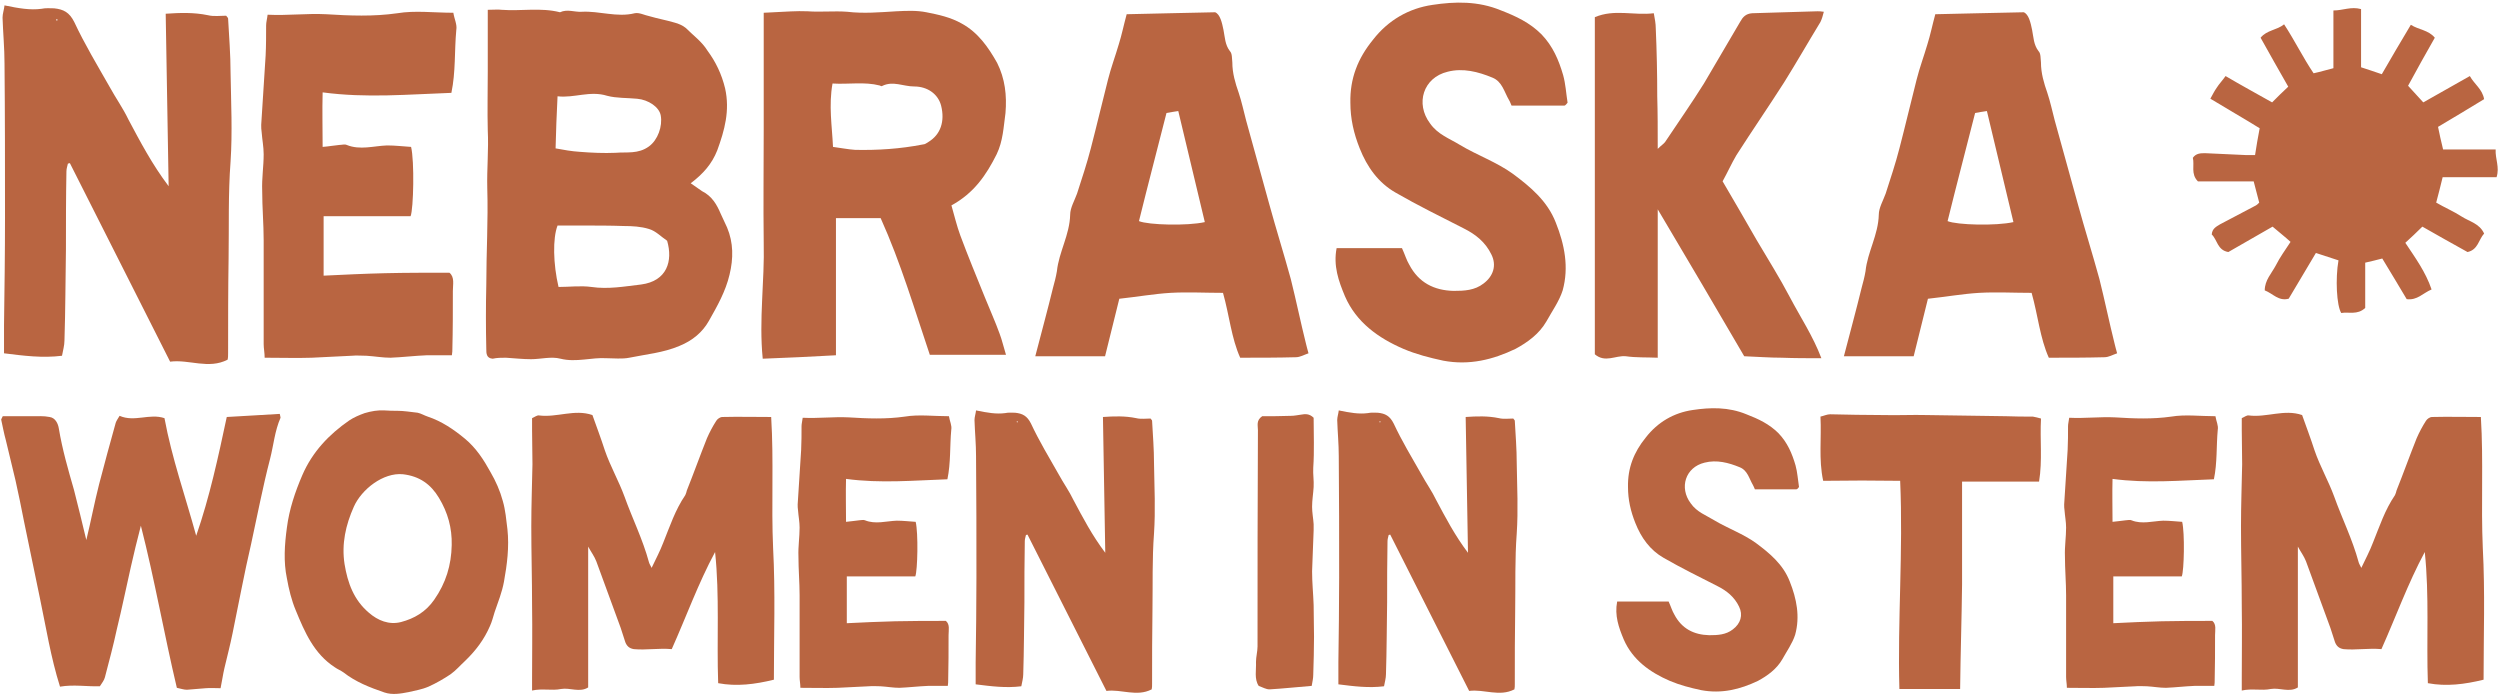 <?xml version="1.0" encoding="UTF-8"?> <svg xmlns="http://www.w3.org/2000/svg" width="615" height="171" viewBox="0 0 615 171" fill="none"><path d="M581.843 75.75C579.915 77.568 577.761 76.659 575.947 77C574.813 75.182 574.473 68.592 575.267 64.047C573.566 63.478 571.752 62.91 569.711 62.229L563.022 73.478C560.528 74.159 559.167 72.228 557.126 71.432C557.126 68.933 558.827 67.228 559.847 65.297C560.868 63.251 562.228 61.433 563.476 59.502C562.115 58.252 560.641 57.115 559.054 55.752L548.17 62.001C545.448 61.547 545.448 58.934 544.088 57.684C544.201 56.206 545.222 55.752 546.129 55.184L554.972 50.525C555.199 50.412 555.426 50.184 555.766 49.843C555.312 48.139 554.859 46.435 554.405 44.617H540.687C538.873 42.799 539.893 40.64 539.439 38.822C540.233 37.685 541.367 37.685 542.501 37.685C545.789 37.799 549.077 38.026 552.365 38.14H554.745C555.086 35.981 555.426 33.822 555.879 31.55C552.024 29.164 548.056 26.891 543.748 24.278C544.315 23.255 544.768 22.346 545.335 21.551C545.902 20.642 546.696 19.846 547.489 18.71C551.344 20.983 555.312 23.142 558.94 25.187C560.301 23.823 561.548 22.573 562.909 21.323C560.641 17.347 558.374 13.37 556.106 9.279C557.693 7.348 560.074 7.461 561.888 5.984C564.496 9.961 566.537 14.165 569.144 18.028C570.732 17.687 572.206 17.233 574.02 16.778V2.575C576.401 2.575 578.328 1.553 580.822 2.234V16.551C582.523 17.119 583.997 17.574 585.924 18.256C588.192 14.279 590.573 10.302 593.067 6.098C594.995 7.348 597.376 7.348 598.963 9.279C596.695 13.256 594.541 17.119 592.387 21.096C593.634 22.46 594.881 23.823 596.128 25.187L607.58 18.71C608.713 20.755 610.641 21.892 611.094 24.391C607.353 26.664 603.611 28.936 599.756 31.209C600.097 33.027 600.55 34.845 601.004 36.776H613.929C613.815 39.163 614.949 41.094 614.155 43.594H600.89C600.323 45.867 599.87 47.798 599.303 49.843C601.457 51.093 603.611 52.002 605.539 53.252C607.466 54.502 609.96 54.957 611.094 57.456C609.734 58.934 609.62 61.433 607.013 62.001C603.271 59.956 599.53 57.797 595.902 55.752C594.428 57.229 593.067 58.479 591.707 59.729C594.201 63.479 596.695 66.887 598.169 71.205C596.015 72.114 594.654 73.932 592.047 73.591C590.119 70.296 588.079 67.001 586.038 63.592C584.677 63.933 583.43 64.274 581.843 64.615V75.75Z" fill="#B96541"></path><path d="M0.676 102.389H7.909C9.337 102.389 10.764 102.294 12.192 102.579C13.62 102.769 14.286 104.197 14.476 105.434C15.333 110.574 16.761 115.523 18.188 120.472C19.235 124.47 20.187 128.563 21.234 132.846C22.376 128.182 23.233 123.613 24.375 119.14C25.707 114.096 27.04 109.051 28.467 104.007C28.658 103.436 29.038 102.96 29.419 102.294C33.131 103.912 36.748 101.627 40.46 102.865C42.268 112.668 45.599 122.091 48.264 131.799C51.596 122.186 53.69 112.382 55.783 102.579C60.257 102.294 64.54 102.103 68.823 101.818C68.918 102.294 69.013 102.579 69.013 102.769C67.585 106.005 67.3 109.527 66.443 112.858C64.635 119.806 63.302 126.849 61.78 133.797C60.066 141.126 58.734 148.455 57.211 155.783C56.64 158.639 55.879 161.494 55.212 164.349C54.832 165.967 54.641 167.49 54.261 169.299C53.023 169.299 51.786 169.203 50.644 169.299C49.121 169.394 47.503 169.584 45.98 169.679C45.219 169.679 44.457 169.394 43.505 169.203C40.365 155.974 38.08 142.744 34.654 129.324C33.702 132.941 32.941 136.177 32.179 139.508C31.037 144.552 29.99 149.692 28.753 154.736C27.896 158.734 26.849 162.636 25.802 166.634C25.612 167.395 25.041 168.061 24.565 168.823C21.329 168.918 18.093 168.347 14.762 168.918C12.477 161.684 11.335 154.356 9.813 147.122C8.48 140.84 7.243 134.559 5.91 128.277C5.244 124.946 4.578 121.519 3.816 118.188C3.055 114.857 2.198 111.621 1.437 108.29C0.961 106.577 0.676 104.959 0.295 103.245C0.295 103.055 0.485 102.865 0.676 102.389Z" fill="#B96541"></path><path d="M97.702 101.056C99.32 101.056 101.033 101.342 102.746 101.532C103.603 101.722 104.364 102.198 105.221 102.484C108.647 103.626 111.598 105.625 114.358 107.909C117.118 110.193 119.021 113.144 120.639 116.094C121.972 118.379 123.019 120.758 123.685 123.233C124.351 125.517 124.542 127.896 124.827 130.181C125.303 134.559 124.732 138.937 123.971 143.125C123.495 145.695 122.543 148.074 121.686 150.549C121.306 151.786 121.02 152.928 120.544 153.975C119.117 157.306 117.023 160.066 114.453 162.541C113.216 163.683 112.169 164.92 110.836 165.872C109.123 167.014 107.315 168.061 105.411 168.918C103.888 169.584 102.175 169.87 100.557 170.25C98.558 170.631 96.559 171.012 94.561 170.346C90.944 169.108 87.518 167.776 84.472 165.396C83.806 164.92 83.044 164.635 82.378 164.159C77.239 160.828 74.954 155.498 72.765 150.168C71.718 147.693 71.052 144.933 70.576 142.268C69.719 138.176 70.005 133.988 70.576 129.8C71.147 125.327 72.575 121.044 74.383 116.856C76.858 111.145 80.95 106.862 85.9 103.436C87.042 102.674 88.374 102.103 89.707 101.627C91.325 101.151 92.943 100.866 94.561 100.961C95.703 101.056 96.845 101.056 97.702 101.056ZM111.122 134.083C111.217 129.895 110.17 126.088 107.981 122.471C105.982 119.14 103.222 117.141 99.129 116.665C94.275 116.189 88.945 120.377 87.042 124.66C85.043 129.134 83.996 133.797 84.757 138.747C85.519 143.41 87.042 147.598 90.754 150.739C92.943 152.643 95.703 153.785 98.653 153.023C101.889 152.167 104.745 150.549 106.839 147.503C109.694 143.41 111.027 139.032 111.122 134.083Z" fill="#B96541"></path><path d="M165.249 159.686C162.013 159.4 158.967 159.971 155.921 159.686C154.779 159.495 154.208 158.924 153.827 157.972C153.447 156.735 153.066 155.593 152.685 154.451L146.689 138.08C146.213 136.843 145.357 135.701 144.69 134.464V169.108C142.597 170.441 140.217 169.108 138.028 169.489C135.744 169.965 133.459 169.299 130.89 169.87V167.014C130.89 161.018 130.985 155.022 130.89 149.026C130.89 142.459 130.699 135.986 130.699 129.419C130.699 124.28 130.89 119.235 130.985 114.191C130.985 111.431 130.89 108.575 130.89 105.815V102.865C131.556 102.579 132.127 102.103 132.603 102.198C136.981 102.769 141.359 100.58 145.737 102.103C146.784 105.054 147.831 107.814 148.783 110.764C150.116 114.667 152.209 118.283 153.637 122.186C155.541 127.516 158.11 132.655 159.633 138.271C159.728 138.651 159.919 138.937 160.3 139.698C161.346 137.509 162.393 135.511 163.155 133.512C164.773 129.514 166.105 125.422 168.58 121.805C168.77 121.424 168.866 121.044 168.961 120.663C170.674 116.38 172.197 112.097 173.91 107.814C174.576 106.291 175.338 104.863 176.194 103.531C176.48 103.055 177.146 102.579 177.717 102.579C181.619 102.484 185.522 102.579 189.709 102.579C190.376 113.429 189.709 124.184 190.185 134.844C190.756 145.599 190.376 156.354 190.376 167.205C185.712 168.347 181.239 168.918 176.67 168.061C176.289 157.211 177.051 146.646 175.909 135.796C171.721 143.601 168.866 151.596 165.249 159.686Z" fill="#B96541"></path><path d="M197.464 102.769C201.366 102.96 205.078 102.484 208.79 102.674C213.359 102.96 217.927 103.15 222.591 102.484C226.017 101.913 229.634 102.389 233.441 102.389C233.632 103.626 234.203 104.673 234.012 105.72C233.632 109.813 233.917 113.81 233.061 117.903C224.78 118.188 216.595 118.95 208.124 117.808C208.029 121.424 208.124 124.755 208.124 128.372C209.361 128.277 210.313 128.087 211.36 127.992C211.836 127.992 212.407 127.801 212.788 127.992C215.358 129.038 218.023 128.182 220.592 128.087C222.21 128.087 223.733 128.277 225.256 128.372C225.922 131.132 225.732 140.365 225.161 141.792C219.545 141.792 214.025 141.792 208.314 141.792V153.309C212.217 153.118 216.214 152.928 220.212 152.833C224.304 152.738 228.397 152.738 232.68 152.738C233.727 153.594 233.346 155.022 233.346 156.259C233.346 159.971 233.346 163.778 233.251 167.49C233.251 167.776 233.251 168.156 233.156 168.728H228.302C225.922 168.823 223.638 169.108 221.259 169.203C219.736 169.203 218.213 168.918 216.595 168.823C215.643 168.823 214.691 168.728 213.74 168.823C211.17 168.918 208.6 169.108 206.03 169.203C203.175 169.299 200.224 169.203 196.893 169.203C196.893 168.252 196.703 167.395 196.703 166.538V146.456C196.703 143.315 196.417 140.079 196.417 136.843C196.322 134.464 196.703 132.179 196.703 129.8C196.703 128.372 196.417 126.945 196.322 125.612C196.227 125.041 196.227 124.565 196.227 124.089L197.083 110.669C197.179 108.766 197.179 106.767 197.179 104.863C197.179 104.197 197.369 103.626 197.464 102.769Z" fill="#B96541"></path><path d="M240.107 100.961C242.867 101.532 245.056 101.913 247.245 101.627C248.102 101.437 248.958 101.532 249.72 101.532C251.528 101.722 252.67 102.294 253.622 104.197C255.621 108.48 258.095 112.573 260.475 116.761C261.617 118.854 263.045 120.853 264.091 123.042C266.376 127.325 268.66 131.703 271.896 135.986L271.325 102.579C274.085 102.389 276.75 102.294 279.51 102.865C280.652 103.15 281.89 102.96 283.032 102.96C283.222 103.245 283.413 103.341 283.413 103.531C283.603 107.052 283.888 110.479 283.888 114C283.984 119.806 284.269 125.517 283.888 131.228C283.413 137.509 283.603 143.696 283.508 149.882C283.413 155.974 283.413 162.16 283.413 168.252C283.413 168.728 283.413 169.203 283.317 169.584C279.605 171.488 275.894 169.489 272.182 169.965C265.71 157.116 259.237 144.362 252.765 131.513L252.385 131.608C252.289 132.084 252.099 132.56 252.099 133.131C252.004 138.176 252.004 143.125 252.004 148.169C251.909 154.07 251.909 159.971 251.718 165.872C251.718 166.824 251.433 167.776 251.243 168.823C247.435 169.299 243.819 168.823 240.012 168.347V162.922C240.107 155.974 240.202 149.026 240.202 142.078C240.202 132.084 240.202 122.091 240.107 112.192C240.107 109.242 239.821 106.291 239.726 103.341C239.726 102.579 240.012 101.818 240.107 100.961ZM250.386 103.816C250.386 103.721 250.291 103.626 250.291 103.626C250.196 103.626 250.1 103.721 250.1 103.721C250.1 103.816 250.196 103.912 250.196 103.912C250.291 103.912 250.386 103.816 250.386 103.816Z" fill="#B96541"></path><path d="M322.679 168.728C319.063 169.013 315.636 169.394 312.305 169.584C311.448 169.584 310.687 169.108 309.64 168.728C308.498 167.014 309.069 164.825 308.974 162.827C308.974 161.589 309.354 160.257 309.354 159.019C309.354 141.221 309.354 123.518 309.45 105.815C309.45 104.673 308.974 103.436 310.497 102.389C312.686 102.389 315.16 102.389 317.635 102.294C318.396 102.294 319.253 102.103 320.014 102.008C321.061 101.818 322.108 101.722 323.155 102.769C323.155 106.767 323.346 110.955 323.06 115.047C322.965 116.665 323.25 118.188 323.155 119.806C323.06 121.424 322.774 123.042 322.774 124.66C322.774 126.088 323.06 127.516 323.155 128.943V130.466C323.06 133.797 322.87 137.129 322.774 140.555C322.774 143.315 323.06 146.075 323.155 148.835C323.155 151.405 323.25 154.07 323.25 156.64C323.25 159.686 323.155 162.827 323.06 165.967C323.06 166.824 322.87 167.681 322.679 168.728Z" fill="#B96541"></path><path d="M329.336 100.961C332.096 101.532 334.285 101.913 336.474 101.627C337.331 101.437 338.187 101.532 338.949 101.532C340.757 101.722 341.899 102.294 342.851 104.197C344.85 108.48 347.324 112.573 349.704 116.761C350.846 118.854 352.274 120.853 353.321 123.042C355.605 127.325 357.889 131.703 361.125 135.986L360.554 102.579C363.314 102.389 365.979 102.294 368.739 102.865C369.881 103.15 371.119 102.96 372.261 102.96C372.451 103.245 372.642 103.341 372.642 103.531C372.832 107.052 373.117 110.479 373.117 114C373.213 119.806 373.498 125.517 373.117 131.228C372.642 137.509 372.832 143.696 372.737 149.882C372.642 155.974 372.642 162.16 372.642 168.252C372.642 168.728 372.642 169.203 372.546 169.584C368.834 171.488 365.123 169.489 361.411 169.965C354.939 157.116 348.466 144.362 341.994 131.513L341.614 131.608C341.519 132.084 341.328 132.56 341.328 133.131C341.233 138.176 341.233 143.125 341.233 148.169C341.138 154.07 341.138 159.971 340.947 165.872C340.947 166.824 340.662 167.776 340.472 168.823C336.664 169.299 333.048 168.823 329.241 168.347V162.922C329.336 155.974 329.431 149.026 329.431 142.078C329.431 132.084 329.431 122.091 329.336 112.192C329.336 109.242 329.05 106.291 328.955 103.341C328.955 102.579 329.241 101.818 329.336 100.961ZM339.615 103.816C339.615 103.721 339.52 103.626 339.52 103.626C339.425 103.626 339.329 103.721 339.329 103.721C339.329 103.816 339.425 103.912 339.425 103.912C339.52 103.912 339.615 103.816 339.615 103.816Z" fill="#B96541"></path><path d="M397.822 147.979H410.481C411.052 149.216 411.337 150.263 411.908 151.215C413.717 154.641 416.667 156.164 420.474 156.259C422.568 156.259 424.567 156.164 426.28 154.832C428.184 153.404 428.85 151.31 427.803 149.216C426.661 146.837 424.757 145.314 422.473 144.172C418 141.887 413.526 139.698 409.243 137.224C405.912 135.32 403.723 132.275 402.295 128.658C401.153 125.802 400.487 122.947 400.487 119.806C400.392 115.143 401.915 111.24 404.865 107.624C407.816 103.816 411.813 101.532 416.382 100.866C420.76 100.2 425.233 100.104 429.611 101.913C432.562 103.055 435.227 104.292 437.511 106.577C439.7 108.861 440.842 111.526 441.699 114.476C442.175 116.189 442.27 117.998 442.556 119.806C442.365 119.997 442.175 120.377 441.889 120.377H431.705C431.515 119.997 431.42 119.616 431.229 119.33C430.278 117.712 429.897 115.714 427.993 114.952C425.233 113.81 422.283 113.049 419.332 113.81C414.573 114.952 413.05 119.997 415.906 123.804C417.429 125.993 419.713 126.754 421.712 127.992C425.043 129.99 428.85 131.323 431.991 133.607C435.322 136.082 438.653 138.842 440.271 143.03C441.984 147.313 442.841 151.691 441.604 156.164C440.937 158.258 439.51 160.257 438.463 162.16C437.035 164.635 434.751 166.253 432.467 167.49C428.089 169.584 423.52 170.726 418.476 169.774C415.811 169.203 413.241 168.537 410.766 167.49C405.912 165.396 401.629 162.351 399.44 157.306C398.203 154.356 397.156 151.405 397.822 147.979Z" fill="#B96541"></path><path d="M448.5 118.283C447.358 112.953 448.12 107.814 447.834 102.484C448.691 102.294 449.452 101.913 450.214 101.913C454.592 102.008 458.875 102.103 463.253 102.103C466.87 102.198 470.391 102.008 474.008 102.103L493.519 102.389C495.708 102.484 497.898 102.484 500.087 102.484C500.753 102.579 501.324 102.769 502.085 102.96C501.8 108.195 502.466 113.239 501.609 118.474C495.233 118.474 489.141 118.474 482.669 118.474V143.791C482.574 152.262 482.288 160.733 482.193 169.489H467.25C466.775 152.643 468.202 135.606 467.441 118.283C461.254 118.188 454.972 118.188 448.5 118.283Z" fill="#B96541"></path><path d="M509.022 102.769C512.924 102.96 516.636 102.484 520.348 102.674C524.917 102.96 529.485 103.15 534.149 102.484C537.575 101.913 541.192 102.389 544.999 102.389C545.19 103.626 545.761 104.673 545.57 105.72C545.19 109.813 545.475 113.81 544.619 117.903C536.338 118.188 528.153 118.95 519.682 117.808C519.587 121.424 519.682 124.755 519.682 128.372C520.919 128.277 521.871 128.087 522.918 127.992C523.394 127.992 523.965 127.801 524.346 127.992C526.916 129.038 529.581 128.182 532.15 128.087C533.768 128.087 535.291 128.277 536.814 128.372C537.48 131.132 537.29 140.365 536.719 141.792C531.103 141.792 525.583 141.792 519.872 141.792V153.309C523.775 153.118 527.772 152.928 531.77 152.833C535.862 152.738 539.955 152.738 544.238 152.738C545.285 153.594 544.904 155.022 544.904 156.259C544.904 159.971 544.904 163.778 544.809 167.49C544.809 167.776 544.809 168.156 544.714 168.728H539.86C537.48 168.823 535.196 169.108 532.817 169.203C531.294 169.203 529.771 168.918 528.153 168.823C527.201 168.823 526.249 168.728 525.298 168.823C522.728 168.918 520.158 169.108 517.588 169.203C514.733 169.299 511.782 169.203 508.451 169.203C508.451 168.252 508.261 167.395 508.261 166.538V146.456C508.261 143.315 507.975 140.079 507.975 136.843C507.88 134.464 508.261 132.179 508.261 129.8C508.261 128.372 507.975 126.945 507.88 125.612C507.785 125.041 507.785 124.565 507.785 124.089L508.641 110.669C508.737 108.766 508.737 106.767 508.737 104.863C508.737 104.197 508.927 103.626 509.022 102.769Z" fill="#B96541"></path><path d="M585.833 159.686C582.597 159.4 579.552 159.971 576.506 159.686C575.364 159.495 574.793 158.924 574.412 157.972C574.032 156.735 573.651 155.593 573.27 154.451L567.274 138.08C566.798 136.843 565.941 135.701 565.275 134.464V169.108C563.181 170.441 560.802 169.108 558.613 169.489C556.328 169.965 554.044 169.299 551.474 169.87V167.014C551.474 161.018 551.57 155.022 551.474 149.026C551.474 142.459 551.284 135.986 551.284 129.419C551.284 124.28 551.474 119.235 551.57 114.191C551.57 111.431 551.474 108.575 551.474 105.815V102.865C552.141 102.579 552.712 102.103 553.188 102.198C557.566 102.769 561.944 100.58 566.322 102.103C567.369 105.054 568.416 107.814 569.368 110.764C570.7 114.667 572.794 118.283 574.222 122.186C576.125 127.516 578.695 132.655 580.218 138.271C580.313 138.651 580.504 138.937 580.884 139.698C581.931 137.509 582.978 135.511 583.74 133.512C585.358 129.514 586.69 125.422 589.165 121.805C589.355 121.424 589.45 121.044 589.545 120.663C591.259 116.38 592.781 112.097 594.495 107.814C595.161 106.291 595.922 104.863 596.779 103.531C597.064 103.055 597.731 102.579 598.302 102.579C602.204 102.484 606.106 102.579 610.294 102.579C610.96 113.429 610.294 124.184 610.77 134.844C611.341 145.599 610.96 156.354 610.96 167.205C606.297 168.347 601.823 168.918 597.255 168.061C596.874 157.211 597.636 146.646 596.493 135.796C592.306 143.601 589.45 151.596 585.833 159.686Z" fill="#B96541"></path><path d="M1.11 1.324C4.616 2.049 7.396 2.533 10.177 2.17C11.265 1.928 12.353 2.049 13.32 2.049C15.617 2.291 17.067 3.016 18.276 5.434C20.815 10.874 23.958 16.072 26.98 21.391C28.431 24.051 30.244 26.589 31.574 29.37C34.475 34.81 37.376 40.37 41.486 45.81L40.761 3.379C44.267 3.137 47.652 3.016 51.157 3.742C52.608 4.104 54.179 3.863 55.63 3.863C55.872 4.225 56.114 4.346 56.114 4.588C56.355 9.061 56.718 13.413 56.718 17.885C56.839 25.26 57.202 32.513 56.718 39.766C56.114 47.745 56.355 55.602 56.235 63.46C56.114 71.197 56.114 79.054 56.114 86.791C56.114 87.395 56.114 88 55.993 88.484C51.278 90.901 46.564 88.363 41.849 88.967C33.629 72.647 25.408 56.448 17.188 40.129L16.705 40.25C16.584 40.854 16.342 41.458 16.342 42.184C16.221 48.591 16.221 54.877 16.221 61.284C16.1 68.779 16.1 76.274 15.858 83.769C15.858 84.978 15.496 86.187 15.254 87.516C10.418 88.121 5.825 87.516 0.989 86.912V80.021C1.11 71.197 1.231 62.372 1.231 53.547C1.231 40.854 1.231 28.161 1.11 15.589C1.11 11.841 0.747 8.094 0.627 4.346C0.627 3.379 0.989 2.412 1.11 1.324ZM14.166 4.951C14.166 4.83 14.045 4.709 14.045 4.709C13.924 4.709 13.803 4.83 13.803 4.83C13.803 4.951 13.924 5.071 13.924 5.071C14.045 5.071 14.166 4.951 14.166 4.951Z" fill="#B96541"></path><path d="M65.829 3.621C70.785 3.863 75.5 3.258 80.215 3.5C86.017 3.863 91.82 4.104 97.743 3.258C102.095 2.533 106.689 3.137 111.524 3.137C111.766 4.709 112.491 6.039 112.25 7.368C111.766 12.566 112.129 17.644 111.041 22.842C100.524 23.204 90.127 24.172 79.368 22.721C79.248 27.315 79.368 31.546 79.368 36.139C80.94 36.019 82.149 35.777 83.479 35.656C84.083 35.656 84.808 35.414 85.292 35.656C88.556 36.986 91.941 35.898 95.205 35.777C97.26 35.777 99.194 36.019 101.128 36.139C101.974 39.645 101.733 51.371 101.007 53.184C93.875 53.184 86.863 53.184 79.61 53.184V67.812C84.567 67.57 89.644 67.328 94.721 67.207C99.919 67.087 105.117 67.087 110.557 67.087C111.887 68.174 111.404 69.988 111.404 71.559C111.404 76.274 111.404 81.109 111.283 85.824C111.283 86.187 111.283 86.67 111.162 87.395H104.996C101.974 87.516 99.073 87.879 96.051 88C94.117 88 92.183 87.637 90.127 87.516C88.918 87.516 87.71 87.395 86.501 87.516C83.237 87.637 79.973 87.879 76.709 88C73.082 88.121 69.335 88 65.104 88C65.104 86.791 64.862 85.703 64.862 84.615V59.108C64.862 55.119 64.499 51.008 64.499 46.898C64.378 43.876 64.862 40.975 64.862 37.953C64.862 36.139 64.499 34.326 64.378 32.634C64.258 31.908 64.258 31.304 64.258 30.7L65.346 13.654C65.466 11.237 65.466 8.698 65.466 6.28C65.466 5.434 65.708 4.709 65.829 3.621Z" fill="#B96541"></path><path d="M119.99 2.412C121.562 2.412 122.529 2.291 123.375 2.412C128.211 2.775 133.046 1.807 137.761 3.016C139.574 2.17 141.387 3.016 143.08 2.895C147.432 2.654 151.784 4.346 156.135 3.258C157.223 3.016 158.553 3.742 159.762 3.983C161.817 4.588 163.872 4.951 165.927 5.555C166.894 5.797 167.982 6.28 168.708 6.885C170.521 8.698 172.697 10.27 174.027 12.445C176.082 15.226 177.532 18.248 178.379 21.754C179.588 27.194 178.258 32.029 176.445 36.986C175.115 40.37 172.939 42.788 169.917 45.085L172.697 47.019C175.115 48.228 176.324 50.283 177.291 52.58L178.862 55.965C180.434 59.712 180.434 63.581 179.467 67.57C178.5 71.68 176.445 75.307 174.389 78.933C172.818 81.714 170.4 83.769 167.136 85.099C163.147 86.791 158.916 87.154 154.806 88C152.992 88.363 151.058 88.121 149.245 88.121C145.497 87.879 141.75 89.209 137.882 88.242C135.585 87.637 133.046 88.363 130.628 88.363C128.573 88.363 126.518 88.121 124.463 88C123.375 88 122.287 88 121.199 88.242C119.628 88.121 119.628 86.912 119.628 85.824C119.507 80.626 119.507 75.307 119.628 70.109C119.628 62.13 120.111 54.272 119.869 46.294C119.748 41.579 120.232 36.865 119.99 32.029C119.869 27.315 119.99 22.479 119.99 17.644C119.99 13.775 119.99 9.786 119.99 5.797V2.412ZM136.673 36.502C138.607 36.865 140.662 37.227 142.596 37.348C145.618 37.59 148.52 37.711 151.421 37.59C154.201 37.348 156.982 37.953 159.641 36.019C161.817 34.447 163.026 31.062 162.542 28.403C162.18 26.348 159.52 24.534 156.74 24.293C154.201 24.051 151.663 24.172 149.366 23.567C145.135 22.237 141.266 24.172 137.156 23.688C136.914 28.161 136.794 32.271 136.673 36.502ZM164.114 59.229C162.663 58.262 161.334 56.811 159.641 56.328C157.707 55.723 155.531 55.602 153.476 55.602C150.091 55.481 146.706 55.481 143.201 55.481H137.156C135.947 58.624 136.068 64.91 137.398 70.592C140.058 70.592 142.838 70.23 145.497 70.592C149.608 71.197 153.597 70.471 157.707 69.988C164.114 69.142 165.565 64.185 164.114 59.229Z" fill="#B96541"></path><path d="M245.9 82.076C244.812 79.054 243.482 76.153 242.273 73.131C240.218 68.054 238.163 63.097 236.229 57.899C235.383 55.602 234.778 53.064 234.053 50.525C239.614 47.503 242.636 43.03 245.174 37.953C246.746 34.689 246.867 31.304 247.35 27.798C247.713 23.446 247.23 19.336 245.295 15.468C243.119 11.599 240.581 7.973 236.591 5.797C233.811 4.225 230.91 3.621 227.888 3.016C225.47 2.533 223.052 2.654 220.513 2.775C216.524 3.016 212.414 3.379 208.425 2.895C205.161 2.654 201.897 3.016 198.633 2.775C195.973 2.654 193.072 2.895 190.292 3.016C189.566 3.016 188.841 3.137 187.874 3.137V31.667C187.874 40.975 187.753 50.404 187.874 59.712C188.116 69.142 186.665 78.571 187.632 88.242C193.677 88 199.479 87.758 205.644 87.395C205.644 76.032 205.644 64.91 205.644 53.668H216.645C221.601 64.669 224.986 76.153 228.734 87.275H247.471C246.867 85.34 246.504 83.648 245.9 82.076ZM228.371 34.931C228.008 35.172 227.525 35.535 227.041 35.535C221.481 36.623 215.92 36.986 210.359 36.865C208.546 36.744 206.853 36.381 204.919 36.139C204.677 30.941 203.831 25.985 204.798 20.545C208.787 20.787 212.656 20.061 216.403 21.029C216.645 21.149 216.887 21.27 217.008 21.149C219.667 19.82 222.206 21.27 224.865 21.27C228.25 21.27 230.789 23.204 231.514 25.985C232.481 29.853 231.393 33.117 228.371 34.931Z" fill="#B96541"></path><path d="M254.678 87.637C256.25 81.593 257.7 76.274 259.03 70.834C259.393 69.504 259.756 68.174 259.997 66.724C260.481 62.009 263.14 57.778 263.261 52.822C263.261 51.129 264.349 49.316 264.954 47.624C266.163 43.876 267.371 40.25 268.338 36.502C269.789 30.941 271.119 25.26 272.57 19.578C273.295 16.677 274.383 13.775 275.229 10.874C275.954 8.577 276.438 6.159 277.163 3.5C284.175 3.379 291.186 3.137 298.923 3.016C300.132 3.5 300.615 5.555 300.978 7.368C301.341 9.182 301.341 10.995 302.55 12.566C303.154 13.171 303.033 14.38 303.154 15.347C303.154 18.006 303.879 20.424 304.725 22.842C305.451 25.018 305.934 27.315 306.539 29.611L312.22 50.162C313.913 56.328 315.847 62.493 317.54 68.658C318.869 73.977 319.957 79.296 321.287 84.615C321.408 85.219 321.65 85.945 321.891 86.912C320.803 87.275 319.836 87.879 318.748 87.879C314.276 88 309.803 88 305.088 88C302.912 83.165 302.429 77.604 300.857 72.043C296.505 72.043 292.153 71.801 287.922 72.043C283.933 72.285 279.823 73.01 275.35 73.493L271.844 87.637C269.185 87.637 266.283 87.637 263.382 87.637H254.678ZM286.955 27.798C284.658 36.865 282.361 45.569 280.185 54.393C282.482 55.36 292.153 55.602 296.384 54.635L289.856 27.315C288.768 27.436 287.801 27.677 286.955 27.798Z" fill="#B96541"></path><path d="M328.807 61.042H344.885C345.611 62.614 345.973 63.943 346.699 65.152C348.996 69.504 352.743 71.438 357.579 71.559C360.238 71.559 362.777 71.438 364.953 69.746C367.37 67.933 368.217 65.273 366.887 62.614C365.436 59.592 363.019 57.657 360.117 56.207C354.436 53.305 348.754 50.525 343.314 47.382C339.083 44.964 336.303 41.096 334.489 36.502C333.039 32.875 332.192 29.249 332.192 25.26C332.071 19.336 334.006 14.38 337.753 9.786C341.501 4.951 346.578 2.049 352.38 1.203C357.941 0.357 363.623 0.236 369.184 2.533C372.931 3.983 376.316 5.555 379.217 8.456C381.998 11.358 383.448 14.742 384.536 18.49C385.141 20.666 385.262 22.963 385.624 25.26C385.383 25.501 385.141 25.985 384.778 25.985H371.843C371.602 25.501 371.481 25.018 371.239 24.655C370.03 22.6 369.546 20.061 367.129 19.094C363.623 17.644 359.875 16.677 356.128 17.644C350.084 19.094 348.149 25.501 351.776 30.337C353.71 33.117 356.612 34.084 359.15 35.656C363.381 38.194 368.217 39.887 372.206 42.788C376.437 45.931 380.668 49.437 382.723 54.756C384.899 60.196 385.987 65.757 384.416 71.438C383.569 74.098 381.756 76.637 380.426 79.054C378.613 82.197 375.712 84.252 372.81 85.824C367.25 88.484 361.447 89.934 355.04 88.725C351.655 88 348.391 87.154 345.248 85.824C339.083 83.165 333.643 79.296 330.863 72.889C329.291 69.142 327.961 65.394 328.807 61.042Z" fill="#B96541"></path><path d="M392.329 4.225C397.164 2.17 401.879 3.863 406.835 3.258C407.077 4.588 407.319 5.797 407.319 7.006C407.561 12.566 407.682 18.127 407.682 23.688C407.802 27.798 407.802 31.908 407.802 36.623C408.649 35.777 409.253 35.414 409.616 34.931C412.759 30.216 416.144 25.38 419.166 20.545L428.111 5.313C428.716 4.225 429.441 3.379 431.013 3.258C436.332 3.137 441.651 2.895 447.091 2.775C447.453 2.775 447.937 2.775 448.662 2.895C448.42 3.863 448.179 4.709 447.816 5.434C444.794 10.39 441.893 15.468 438.87 20.303C435.002 26.348 431.013 32.15 427.144 38.194C425.936 40.25 424.968 42.425 423.76 44.602C426.54 49.316 429.32 54.152 432.101 58.987C434.881 63.702 437.782 68.295 440.321 73.131C442.86 77.966 446.003 82.681 448.058 88.121C444.552 88.121 441.53 88.121 438.387 88C435.365 88 432.343 87.758 429.079 87.637C422.188 75.79 415.177 63.943 407.802 51.492V88C405.022 87.879 402.483 88 399.945 87.637C397.406 87.395 394.868 89.33 392.329 87.154V4.225Z" fill="#B96541"></path><path d="M453.599 87.637C455.17 81.593 456.621 76.274 457.951 70.834C458.313 69.504 458.676 68.174 458.918 66.724C459.401 62.009 462.061 57.778 462.182 52.822C462.182 51.129 463.27 49.316 463.874 47.624C465.083 43.876 466.292 40.25 467.259 36.502C468.71 30.941 470.039 25.26 471.49 19.578C472.215 16.677 473.303 13.775 474.15 10.874C474.875 8.577 475.358 6.159 476.084 3.5C483.095 3.379 490.107 3.137 497.843 3.016C499.052 3.5 499.536 5.555 499.899 7.368C500.261 9.182 500.261 10.995 501.47 12.566C502.075 13.171 501.954 14.38 502.075 15.347C502.075 18.006 502.8 20.424 503.646 22.842C504.371 25.018 504.855 27.315 505.459 29.611L511.141 50.162C512.833 56.328 514.768 62.493 516.46 68.658C517.79 73.977 518.878 79.296 520.208 84.615C520.328 85.219 520.57 85.945 520.812 86.912C519.724 87.275 518.757 87.879 517.669 87.879C513.196 88 508.723 88 504.009 88C501.833 83.165 501.349 77.604 499.778 72.043C495.426 72.043 491.074 71.801 486.843 72.043C482.853 72.285 478.743 73.01 474.271 73.493L470.765 87.637C468.105 87.637 465.204 87.637 462.303 87.637H453.599ZM485.876 27.798C483.579 36.865 481.282 45.569 479.106 54.393C481.403 55.36 491.074 55.602 495.305 54.635L488.777 27.315C487.689 27.436 486.722 27.677 485.876 27.798Z" fill="#B96541"></path></svg> 
